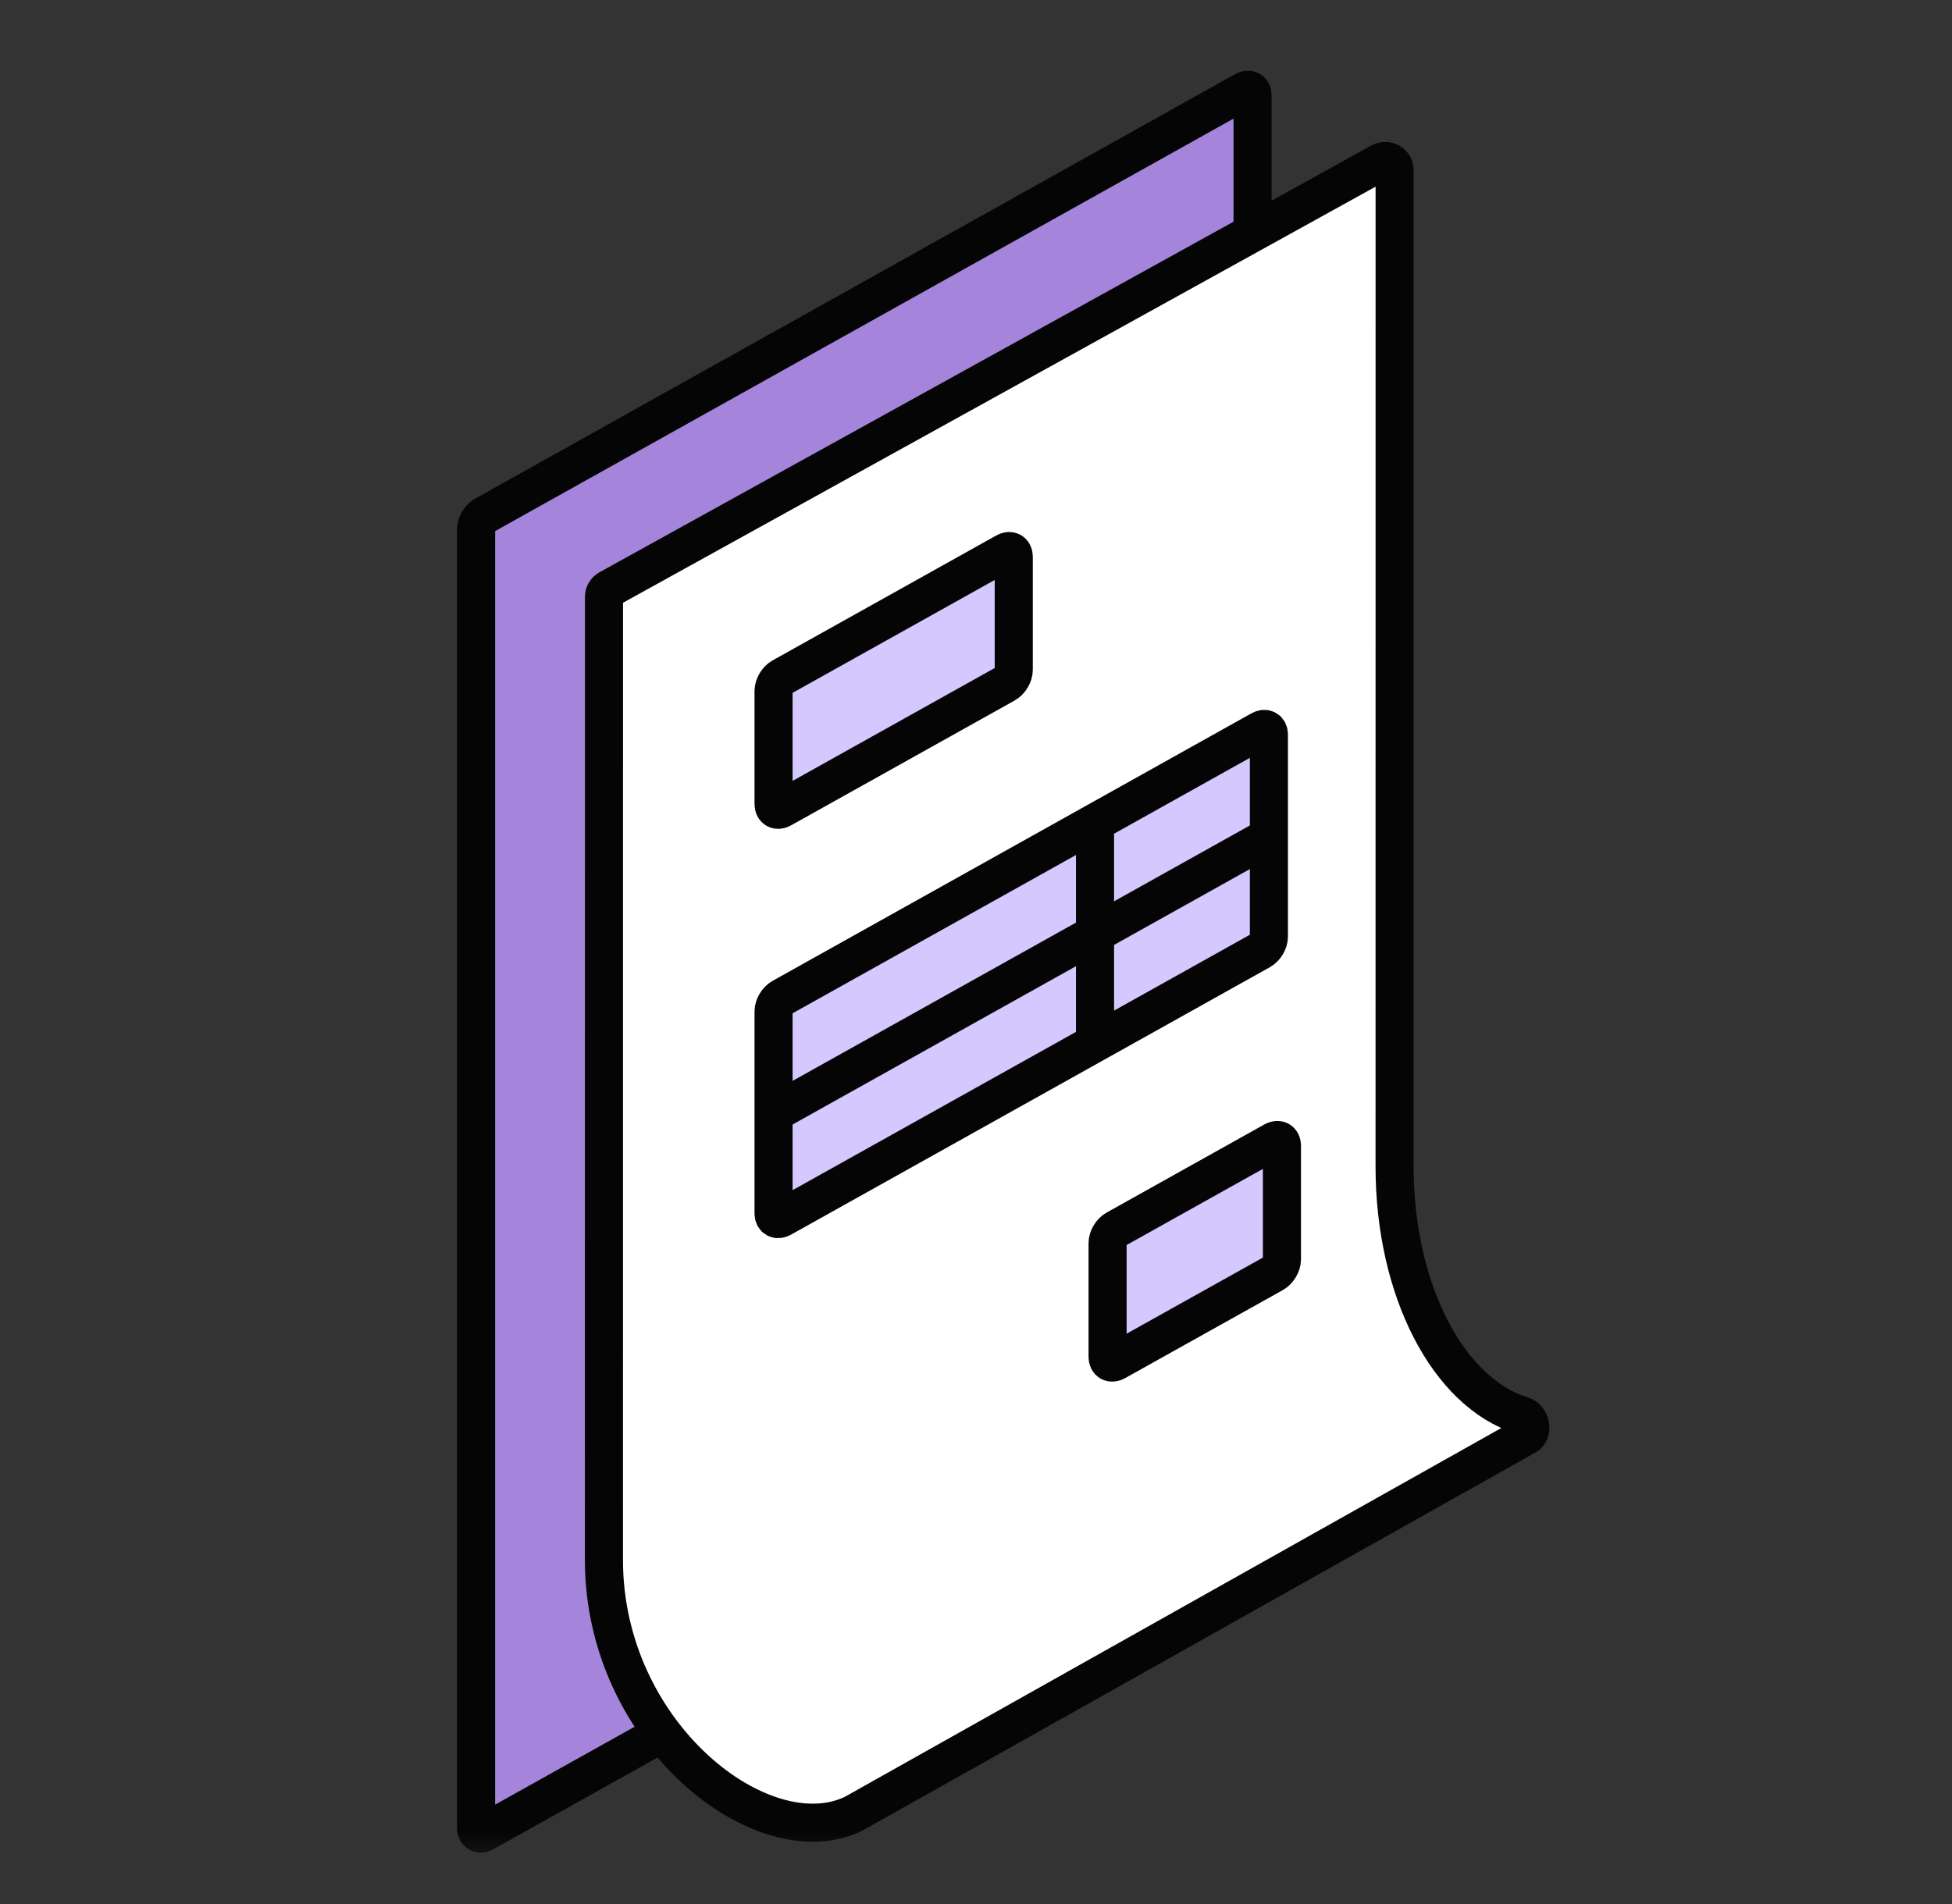 <svg width="41" height="40" viewBox="0 0 41 40" fill="none" xmlns="http://www.w3.org/2000/svg">
<rect x="0" y="0" width="41" height="40" fill="#333333" stroke="none"/>
<g clip-path="url(#clip0_523_63225)">
<mask id="mask0_523_63225" style="mask-type:luminance" maskUnits="userSpaceOnUse" x="0" y="0" width="41" height="40">
<path d="M40.647 0.646H0.646V39.355H40.647V0.646Z" fill="white"/>
</mask>
<g mask="url(#mask0_523_63225)">
<path d="M26.136 29.579L10.173 38.497C10.078 38.551 10 38.507 10 38.401V11.116C10 11.009 10.078 10.879 10.173 10.826L26.136 1.907C26.232 1.854 26.309 1.897 26.309 2.004V29.288C26.309 29.395 26.232 29.525 26.136 29.579Z" fill="#A585DB" stroke="#050505" stroke-width="0.8"/>
<path d="M28.995 3.408L12.787 12.371C12.724 12.406 12.686 12.469 12.686 12.539L12.686 16.101L12.685 32.772C12.685 36.446 16.028 39.023 17.926 38.105L32.053 30.167C32.213 30.077 32.149 29.794 31.972 29.739C30.411 29.257 29.292 27.093 29.292 24.507L29.293 6.917L29.293 3.574C29.293 3.426 29.128 3.335 28.995 3.408Z" fill="white" stroke="#050505" stroke-width="0.8"/>
<path d="M21.12 14.365L16.421 16.99C16.326 17.044 16.248 17 16.248 16.894V14.514C16.248 14.407 16.326 14.277 16.421 14.224L21.12 11.599C21.215 11.545 21.293 11.588 21.293 11.695V14.075C21.293 14.182 21.215 14.312 21.12 14.365Z" fill="#D5C8FF" stroke="#050505" stroke-width="0.8"/>
<path d="M26.753 26.751L23.437 28.603C23.341 28.657 23.264 28.613 23.264 28.506V26.114C23.264 26.007 23.341 25.877 23.437 25.824L26.753 23.971C26.848 23.918 26.926 23.961 26.926 24.068V26.46C26.926 26.567 26.848 26.697 26.753 26.751Z" fill="#D5C8FF" stroke="#050505" stroke-width="0.8"/>
<path d="M16.248 25.492C16.248 25.599 16.326 25.642 16.421 25.588L26.479 19.969C26.575 19.916 26.652 19.785 26.652 19.679V15.433C26.652 15.326 26.575 15.282 26.479 15.336L16.421 20.956C16.326 21.009 16.248 21.139 16.248 21.246V25.492Z" fill="#D5C8FF" stroke="#050505" stroke-width="0.8"/>
<path d="M23 21.977V17.344" stroke="#050505" stroke-width="0.8"/>
<path d="M26.652 17.576L16.248 23.389" stroke="#050505" stroke-width="0.8"/>
</g>
</g>
<defs>
<clipPath id="clip0_523_63225">
<rect width="40" height="40" fill="white" transform="translate(0.645)"/>
</clipPath>
</defs>
</svg>
